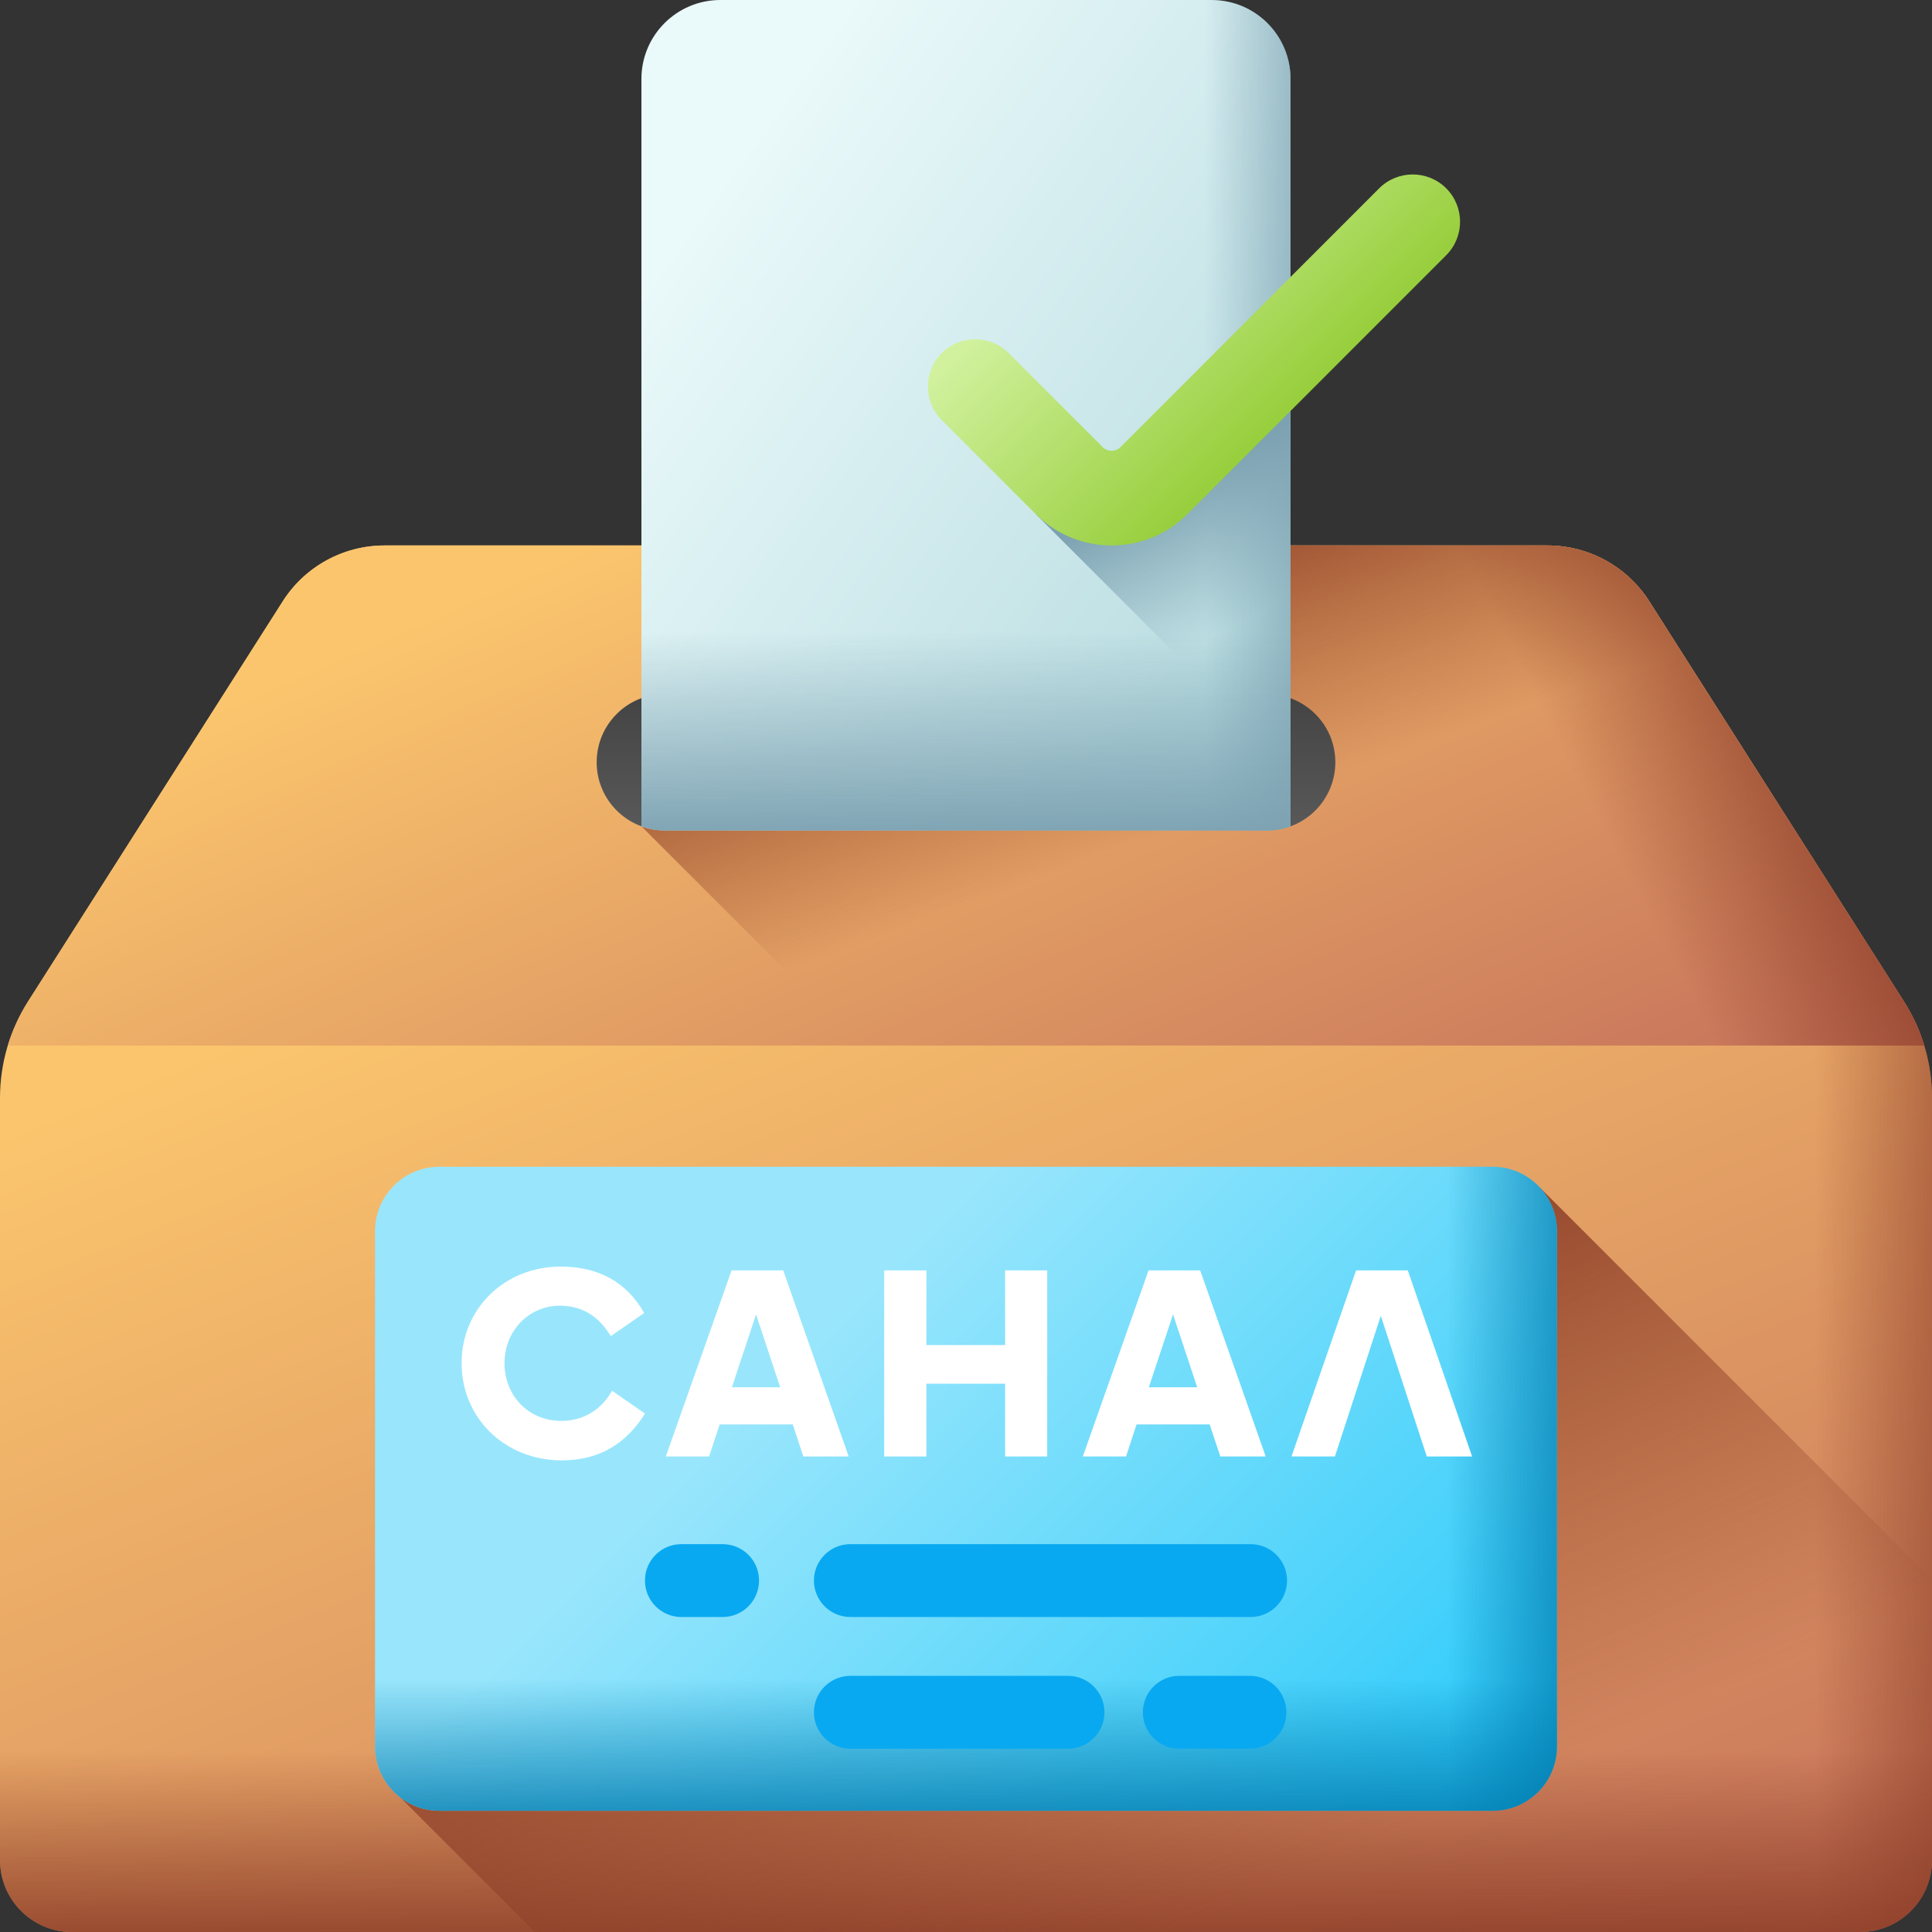 <svg width="24" height="24" viewBox="0 0 24 24" fill="none" xmlns="http://www.w3.org/2000/svg">
<rect x="0" y="0" width="24" height="24" fill="#333333" stroke="none"/>
<g clip-path="url(#clip0_317_7455)">
<path d="M23.651 12.44L20.489 7.472C20.214 7.038 19.736 6.776 19.223 6.776H4.777C4.264 6.776 3.786 7.038 3.511 7.472L0.349 12.44C0.121 12.798 0 13.213 0 13.638V23.106C0 23.599 0.4 24 0.894 24H23.106C23.599 24 24 23.599 24 23.106V13.638C24 13.213 23.879 12.798 23.651 12.44ZM16.34 10.068C16.187 10.221 15.975 10.316 15.741 10.316H8.259C7.791 10.316 7.412 9.936 7.412 9.469C7.412 9.235 7.507 9.023 7.66 8.87C7.813 8.716 8.025 8.622 8.259 8.622H15.741C16.209 8.622 16.588 9.001 16.588 9.469C16.588 9.702 16.493 9.914 16.34 10.068Z" fill="url(#paint0_linear_317_7455)"/>
<path d="M24 13.638V23.106C24 23.599 23.599 24 23.106 24H12V10.316H15.741C15.975 10.316 16.187 10.221 16.34 10.068C16.493 9.914 16.588 9.702 16.588 9.469C16.588 9.001 16.209 8.622 15.741 8.622H12V6.776H19.223C19.736 6.776 20.214 7.038 20.489 7.472L23.651 12.44C23.879 12.798 24 13.213 24 13.638Z" fill="url(#paint1_linear_317_7455)"/>
<path d="M6.659 7.906H17.341V11.247H6.659V7.906Z" fill="url(#paint2_linear_317_7455)"/>
<path d="M23.651 12.44L20.49 7.472C20.214 7.038 19.736 6.776 19.223 6.776H4.778C4.264 6.776 3.786 7.038 3.511 7.472L0.349 12.44C0.24 12.611 0.156 12.796 0.097 12.988H23.903C23.845 12.796 23.76 12.611 23.651 12.44ZM16.34 10.068C16.187 10.221 15.975 10.316 15.741 10.316H8.259C7.791 10.316 7.412 9.936 7.412 9.469C7.412 9.235 7.507 9.023 7.66 8.87C7.813 8.716 8.025 8.622 8.259 8.622H15.741C16.209 8.622 16.588 9.001 16.588 9.469C16.588 9.702 16.493 9.914 16.34 10.068Z" fill="url(#paint3_linear_317_7455)"/>
<path d="M0 17.233V23.106C0 23.6 0.4 24 0.894 24H23.106C23.6 24 24 23.6 24 23.106V17.233H0Z" fill="url(#paint4_linear_317_7455)"/>
<path d="M19.13 14.753L4.953 22.309L6.644 24H23.106C23.6 24 24 23.599 24 23.106V19.623L19.13 14.753Z" fill="url(#paint5_linear_317_7455)"/>
<path d="M23.903 12.988H12V10.316H15.741C15.975 10.316 16.187 10.221 16.34 10.068C16.493 9.914 16.588 9.702 16.588 9.469C16.588 9.001 16.209 8.622 15.741 8.622H12V6.776H19.223C19.736 6.776 20.214 7.038 20.489 7.472L23.651 12.44C23.76 12.611 23.844 12.796 23.903 12.988Z" fill="url(#paint6_linear_317_7455)"/>
<path d="M23.651 12.44L20.489 7.472C20.214 7.038 19.736 6.776 19.222 6.776H8.259V8.622H15.741C16.209 8.622 16.588 9.001 16.588 9.469C16.588 9.702 16.493 9.914 16.34 10.068C16.187 10.221 15.975 10.316 15.741 10.316H8.259C8.156 10.316 8.059 10.297 7.968 10.264V10.265L10.692 12.988H23.903C23.844 12.796 23.76 12.611 23.651 12.44Z" fill="url(#paint7_linear_317_7455)"/>
<path d="M16.031 0.98V10.265C15.941 10.298 15.843 10.316 15.741 10.316H8.259C8.156 10.316 8.059 10.298 7.968 10.265V0.98C7.968 0.439 8.407 0 8.949 0H15.051C15.592 0 16.031 0.439 16.031 0.98Z" fill="url(#paint8_linear_317_7455)"/>
<path d="M12 10.316H15.741C15.843 10.316 15.941 10.298 16.032 10.265V0.98C16.032 0.439 15.593 0 15.051 0H12V10.316Z" fill="url(#paint9_linear_317_7455)"/>
<path d="M7.968 4.549V10.265C8.059 10.298 8.156 10.316 8.259 10.316H15.741C15.843 10.316 15.941 10.298 16.031 10.265V4.549H7.968Z" fill="url(#paint10_linear_317_7455)"/>
<path d="M16.031 4.254L13.898 6.387H12.867L16.031 9.552V4.254Z" fill="url(#paint11_linear_317_7455)"/>
<path d="M18.541 22.494H5.459C5.017 22.494 4.659 22.136 4.659 21.694V15.294C4.659 14.852 5.017 14.494 5.459 14.494H18.541C18.983 14.494 19.341 14.852 19.341 15.294V21.694C19.341 22.136 18.983 22.494 18.541 22.494Z" fill="url(#paint12_linear_317_7455)"/>
<path d="M4.659 18.07V21.694C4.659 22.136 5.017 22.494 5.459 22.494H18.541C18.983 22.494 19.341 22.136 19.341 21.694V18.07H4.659Z" fill="url(#paint13_linear_317_7455)"/>
<path d="M12 22.494H18.541C18.983 22.494 19.341 22.136 19.341 21.694V15.294C19.341 14.852 18.983 14.494 18.541 14.494H12V22.494Z" fill="url(#paint14_linear_317_7455)"/>
<path d="M8.977 19.182H8.464C8.214 19.182 8.012 19.384 8.012 19.634C8.012 19.884 8.214 20.087 8.464 20.087H8.977C9.227 20.087 9.429 19.884 9.429 19.634C9.429 19.384 9.227 19.182 8.977 19.182Z" fill="#08A9F1"/>
<path d="M15.536 19.182H10.564C10.314 19.182 10.111 19.384 10.111 19.634C10.111 19.884 10.314 20.087 10.564 20.087H15.536C15.786 20.087 15.988 19.884 15.988 19.634C15.988 19.384 15.786 19.182 15.536 19.182Z" fill="#08A9F1"/>
<path d="M13.72 21.271C13.72 21.021 13.517 20.818 13.268 20.818H10.564C10.314 20.818 10.111 21.021 10.111 21.271C10.111 21.521 10.314 21.723 10.564 21.723H13.268C13.517 21.723 13.72 21.521 13.72 21.271Z" fill="#08A9F1"/>
<path d="M15.528 21.723C15.778 21.723 15.98 21.521 15.98 21.271C15.98 21.021 15.777 20.818 15.528 20.818H14.649C14.399 20.818 14.197 21.021 14.197 21.271C14.197 21.521 14.399 21.723 14.649 21.723H15.528Z" fill="#08A9F1"/>
<path d="M13.808 6.776C13.467 6.776 13.126 6.646 12.867 6.387L11.698 5.218C11.469 4.989 11.469 4.616 11.698 4.386C11.928 4.157 12.3 4.157 12.53 4.386L13.699 5.555C13.736 5.592 13.779 5.6 13.808 5.6C13.838 5.6 13.88 5.592 13.918 5.555L17.133 2.339C17.363 2.11 17.736 2.11 17.965 2.339C18.195 2.569 18.195 2.941 17.965 3.171L14.75 6.387C14.49 6.646 14.149 6.776 13.808 6.776Z" fill="url(#paint15_linear_317_7455)"/>
<path d="M18.287 18.093H17.724L17.153 16.345L16.583 18.093H16.043L16.846 15.781H17.488L18.287 18.093Z" fill="white"/>
<path d="M14.872 17.233L14.572 16.328L14.271 17.233H14.872ZM15.159 18.093L15.027 17.695H14.119L13.988 18.093H13.451L14.268 15.781H14.909L15.723 18.093H15.159Z" fill="white"/>
<path d="M12.486 18.093V17.189H11.508V18.093H10.984V15.781H11.508V16.709H12.486V15.781H13.009V18.093H12.486Z" fill="white"/>
<path d="M9.692 17.233L9.392 16.328L9.092 17.233H9.692ZM9.979 18.093L9.848 17.695H8.94L8.808 18.093H8.271L9.088 15.781H9.729L10.543 18.093H9.979Z" fill="white"/>
<path d="M6.956 16.22C6.564 16.22 6.267 16.538 6.267 16.933C6.267 17.337 6.564 17.651 6.973 17.651C7.256 17.651 7.472 17.506 7.604 17.277L8.012 17.56C7.786 17.925 7.452 18.141 6.979 18.141C6.267 18.141 5.734 17.611 5.734 16.933C5.734 16.261 6.264 15.734 6.966 15.734C7.425 15.734 7.783 15.92 8.002 16.311L7.587 16.598C7.452 16.372 7.253 16.22 6.956 16.22Z" fill="white"/>
</g>
<defs>
<linearGradient id="paint0_linear_317_7455" x1="8.871" y1="10.453" x2="15.789" y2="27.676" gradientUnits="userSpaceOnUse">
<stop stop-color="#FBC56D"/>
<stop offset="1" stop-color="#C5715A"/>
</linearGradient>
<linearGradient id="paint1_linear_317_7455" x1="22.541" y1="15.388" x2="25.271" y2="15.388" gradientUnits="userSpaceOnUse">
<stop stop-color="#8C3D27" stop-opacity="0"/>
<stop offset="1" stop-color="#8C3D27"/>
</linearGradient>
<linearGradient id="paint2_linear_317_7455" x1="12" y1="10.416" x2="12" y2="8.646" gradientUnits="userSpaceOnUse">
<stop stop-color="#5A5A5A"/>
<stop offset="1" stop-color="#444444"/>
</linearGradient>
<linearGradient id="paint3_linear_317_7455" x1="8.978" y1="6.018" x2="13.919" y2="17.382" gradientUnits="userSpaceOnUse">
<stop stop-color="#FBC56D"/>
<stop offset="1" stop-color="#C5715A"/>
</linearGradient>
<linearGradient id="paint4_linear_317_7455" x1="12" y1="21.751" x2="12" y2="24.434" gradientUnits="userSpaceOnUse">
<stop stop-color="#8C3D27" stop-opacity="0"/>
<stop offset="1" stop-color="#8C3D27"/>
</linearGradient>
<linearGradient id="paint5_linear_317_7455" x1="15.653" y1="23.586" x2="12.579" y2="16.741" gradientUnits="userSpaceOnUse">
<stop stop-color="#8C3D27" stop-opacity="0"/>
<stop offset="1" stop-color="#8C3D27"/>
</linearGradient>
<linearGradient id="paint6_linear_317_7455" x1="19.328" y1="9.161" x2="22.293" y2="7.608" gradientUnits="userSpaceOnUse">
<stop stop-color="#8C3D27" stop-opacity="0"/>
<stop offset="1" stop-color="#8C3D27"/>
</linearGradient>
<linearGradient id="paint7_linear_317_7455" x1="15.374" y1="10.053" x2="14.103" y2="6.5" gradientUnits="userSpaceOnUse">
<stop stop-color="#8C3D27" stop-opacity="0"/>
<stop offset="1" stop-color="#8C3D27"/>
</linearGradient>
<linearGradient id="paint8_linear_317_7455" x1="8.528" y1="2.861" x2="18.222" y2="9.873" gradientUnits="userSpaceOnUse">
<stop stop-color="#EAF9FA"/>
<stop offset="1" stop-color="#A8D3D8"/>
</linearGradient>
<linearGradient id="paint9_linear_317_7455" x1="14.965" y1="5.158" x2="16.659" y2="5.158" gradientUnits="userSpaceOnUse">
<stop stop-color="#7CA1B1" stop-opacity="0"/>
<stop offset="1" stop-color="#7CA1B1"/>
</linearGradient>
<linearGradient id="paint10_linear_317_7455" x1="12" y1="7.843" x2="12" y2="10.462" gradientUnits="userSpaceOnUse">
<stop stop-color="#7CA1B1" stop-opacity="0"/>
<stop offset="1" stop-color="#7CA1B1"/>
</linearGradient>
<linearGradient id="paint11_linear_317_7455" x1="15.642" y1="7.624" x2="14.732" y2="5.867" gradientUnits="userSpaceOnUse">
<stop stop-color="#7CA1B1" stop-opacity="0"/>
<stop offset="1" stop-color="#7CA1B1"/>
</linearGradient>
<linearGradient id="paint12_linear_317_7455" x1="10.094" y1="16.588" x2="20.097" y2="26.591" gradientUnits="userSpaceOnUse">
<stop stop-color="#99E6FC"/>
<stop offset="1" stop-color="#01C0FA"/>
</linearGradient>
<linearGradient id="paint13_linear_317_7455" x1="12" y1="20.847" x2="12" y2="22.99" gradientUnits="userSpaceOnUse">
<stop stop-color="#017BAE" stop-opacity="0"/>
<stop offset="1" stop-color="#017BAE"/>
</linearGradient>
<linearGradient id="paint14_linear_317_7455" x1="17.977" y1="18.494" x2="20" y2="18.494" gradientUnits="userSpaceOnUse">
<stop stop-color="#017BAE" stop-opacity="0"/>
<stop offset="1" stop-color="#017BAE"/>
</linearGradient>
<linearGradient id="paint15_linear_317_7455" x1="13.661" y1="2.608" x2="16.626" y2="5.573" gradientUnits="userSpaceOnUse">
<stop stop-color="#D1F19E"/>
<stop offset="1" stop-color="#8BC727"/>
</linearGradient>
<clipPath id="clip0_317_7455">
<rect width="24" height="24" fill="white"/>
</clipPath>
</defs>
</svg>
